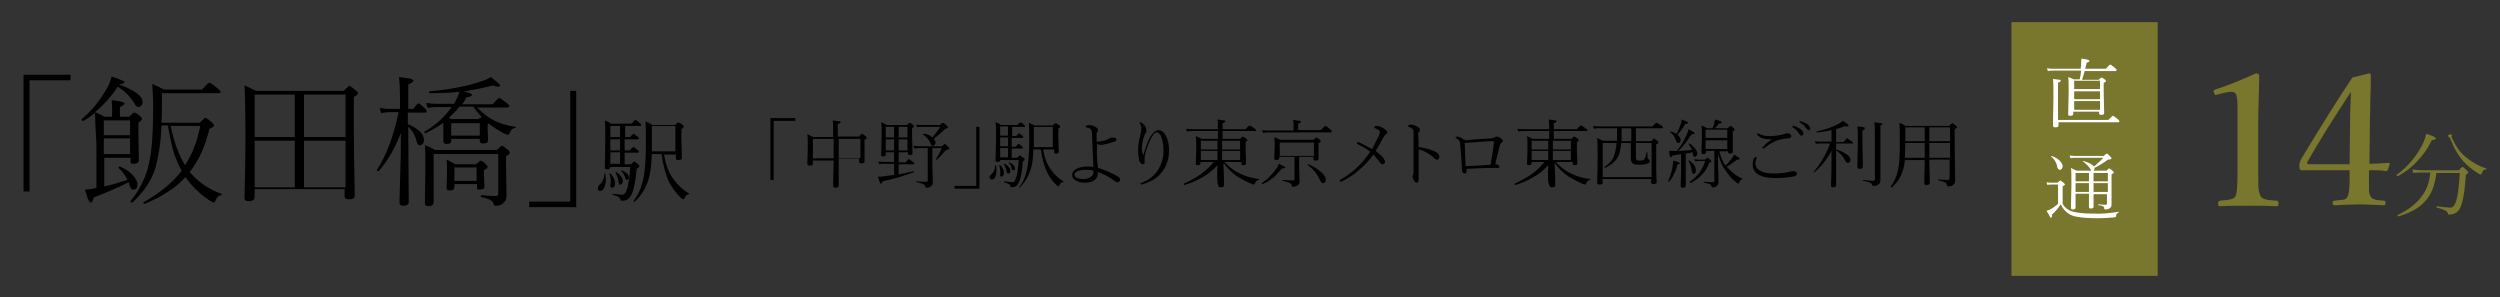 <?xml version="1.0" encoding="utf-8"?>
<!-- Generator: Adobe Illustrator 25.0.1, SVG Export Plug-In . SVG Version: 6.00 Build 0)  -->
<svg version="1.1" id="レイヤー_1" xmlns="http://www.w3.org/2000/svg" xmlns:xlink="http://www.w3.org/1999/xlink" x="0px"
	 y="0px" viewBox="0 0 541.9 64.4" style="enable-background:new 0 0 541.9 64.4;" xml:space="preserve">
<rect x="0" y="0" width="541.9" height="64.4" fill="#333333" stroke="none"/>
<style type="text/css">
	.st0{fill:#79762D;}
	.st1{fill:#FFFFFF;}
</style>
<g>
	<path d="M15.3,16.2v1.2H6.4v24.1H5.1V16.2H15.3z"/>
	<path d="M20.6,24.5c-0.8,0.6-1.6,1.2-2.5,1.7c0,0,0,0-0.1,0c-0.2,0-0.3-0.1-0.3-0.3c0,0,0-0.1,0-0.1c2-1.6,3.8-3.8,5.4-6.5
		c0.6-1,0.9-1.9,1.1-2.7c1.8,0.6,2.8,1,2.8,1.2c0,0.2-0.4,0.4-1.2,0.5c3.4,1.3,5.1,2.5,5.1,3.8c0,0.3-0.1,0.6-0.3,0.8
		c-0.2,0.2-0.3,0.3-0.5,0.3c-0.2,0-0.4-0.1-0.6-0.2c-0.1-0.1-0.3-0.4-0.5-0.8c-0.8-1.3-1.9-2.4-3.5-3.4c-0.7,1.1-1.5,2.1-2.2,2.9
		c-0.7,0.8-1.6,1.7-2.7,2.6c0.7,0.3,1.4,0.6,2,1h1.7v-1.7c0-0.6,0-1.2-0.1-1.9c1.9,0.2,2.8,0.5,2.8,0.7c0,0.2-0.3,0.5-1,0.8v2.1H28
		c0.6-0.6,0.9-0.9,1.1-0.9c0.2,0,0.6,0.2,1.2,0.7c0.3,0.3,0.5,0.5,0.5,0.7c0,0.2-0.3,0.4-0.8,0.8v2.5l0.1,5.6c0,0.5-0.4,0.8-1.1,0.8
		c-0.3,0-0.5,0-0.6-0.1c-0.1-0.1-0.1-0.3-0.1-0.5v-0.7h-5.7v6.2c1.9-0.4,3.5-0.9,5-1.4c-0.4-0.9-1-1.8-1.9-2.6c0,0,0,0,0-0.1
		c0-0.1,0.1-0.2,0.2-0.2c0,0,0,0,0.1,0c1.2,0.5,2.2,1.2,2.9,2c0.6,0.7,0.9,1.3,0.9,1.9c0,0.8-0.3,1.1-1,1.1c-0.3,0-0.6-0.4-0.8-1.3
		l-0.1-0.3c-2.4,1.2-5,2.3-7.6,3.3c-0.1,0.7-0.3,1.1-0.6,1.1c-0.2,0-0.3-0.2-0.5-0.5c-0.2-0.3-0.4-1.1-0.8-2.3
		c0.6,0,1.3-0.1,2.2-0.3l0.3-0.1v-9.6C20.7,27.9,20.6,25.7,20.6,24.5z M28.2,29.3v-3.2h-5.7v3.2H28.2z M22.5,30v3.4h5.7V30H22.5z
		 M35,27.2c-0.1,3.5-0.6,6.4-1.2,8.8c-0.8,2.9-2.5,5.5-5.1,7.9c0,0-0.1,0-0.1,0c-0.2,0-0.3-0.1-0.3-0.2c0,0,0-0.1,0-0.1
		c2.1-2.6,3.4-5.4,4-8.2c0.6-2.6,0.9-6.6,0.9-11.9c0-2.3-0.1-4-0.2-5.3c0.9,0.4,1.8,0.8,2.5,1.2h8.3c0.9-1,1.4-1.5,1.6-1.5
		c0.2,0,0.7,0.4,1.7,1.2c0.5,0.4,0.7,0.7,0.7,0.8c0,0.2-0.1,0.3-0.4,0.3H35.1v2.8c0,0.9,0,2.1-0.1,3.6h8.3c0.7-0.7,1.1-1.1,1.2-1.1
		c0.1,0,0.6,0.3,1.4,1c0.3,0.3,0.5,0.5,0.5,0.7s-0.3,0.4-1,0.7c-0.9,3.8-2.3,6.9-4.3,9.4c0.1,0.1,0.2,0.2,0.4,0.4
		c1.8,2,3.9,3.4,6.5,4.3c0.1,0,0.1,0.1,0.1,0.1c0,0.1-0.1,0.2-0.2,0.2c-0.5,0.1-0.9,0.5-1.2,1.2c-0.1,0.2-0.2,0.4-0.4,0.4
		c-0.2,0-0.6-0.2-1.1-0.6c-1.9-1.3-3.6-2.9-5-4.9c-2.2,2.4-5.2,4.3-8.9,5.8c0,0,0,0,0,0c-0.2,0-0.2-0.1-0.2-0.3c0-0.1,0-0.1,0.1-0.1
		c3.5-2,6.2-4.2,8.2-6.8c-0.6-0.9-1.1-2.2-1.7-3.8c-0.5-1.6-0.9-3.6-1.3-6H35z M40.1,35.8c1.6-2.4,2.7-5.3,3.3-8.5H37
		C37.7,30.7,38.7,33.5,40.1,35.8z"/>
	<path d="M55.2,41.3v1.4c0,0.6-0.4,0.9-1.3,0.9c-0.6,0-0.9-0.2-0.9-0.7c0.1-3.8,0.2-8.3,0.2-13.3c0-5.7-0.1-9.4-0.2-11.1
		c0.9,0.4,1.7,0.8,2.5,1.2h19c0.7-0.7,1.1-1.1,1.2-1.1c0.2,0,0.6,0.3,1.3,0.9c0.4,0.3,0.6,0.5,0.6,0.7c0,0.2-0.3,0.5-0.9,0.8v7.3
		c0,3.8,0.1,8.5,0.2,14.1c0,0.6-0.4,0.8-1.3,0.8c-0.6,0-0.9-0.2-0.9-0.7v-1.5H55.2z M55.2,29.7h8.7v-9.2h-8.7V29.7z M55.2,30.5v10.1
		h8.7V30.5H55.2z M74.9,29.7v-9.2h-9v9.2H74.9z M74.9,40.6V30.5h-9v10.1H74.9z"/>
	<path d="M88.4,24.4v2.5c2.3,1,3.5,2.1,3.5,3.5c0,0.3-0.1,0.6-0.3,0.8c-0.2,0.2-0.4,0.3-0.6,0.3c-0.3,0-0.6-0.3-0.7-0.9
		c-0.3-1.3-1-2.4-1.8-3.1v1.1l0.1,15.2c0,0.5-0.4,0.8-1.2,0.8c-0.5,0-0.8-0.2-0.8-0.7c0,0,0-1.4,0.1-4.2c0.1-3.1,0.2-6.7,0.2-10.9
		c-1.1,3-2.7,5.8-4.8,8.3c0,0-0.1,0-0.1,0c-0.2,0-0.3-0.1-0.3-0.2c0,0,0,0,0-0.1c2-3,3.6-7.2,4.7-12.5h-1.9c-0.6,0-1.2,0.1-1.9,0.2
		l-0.3-1.1c0.7,0.1,1.4,0.2,2.2,0.2h2.2v-2.3c0-2.2-0.1-3.7-0.2-4.6c1.4,0.2,2.3,0.3,2.6,0.4c0.3,0.1,0.5,0.2,0.5,0.4
		c0,0.2-0.4,0.5-1.1,0.8v5.3h1.1c0.6-0.8,0.9-1.2,1.1-1.2c0.1,0,0.6,0.3,1.3,1c0.3,0.3,0.5,0.5,0.5,0.7c0,0.2-0.1,0.3-0.4,0.3H88.4z
		 M106,26.8l-0.3,0.2v0.9l0.1,2.5c0,0.5-0.4,0.7-1.1,0.7c-0.5,0-0.7-0.2-0.7-0.6v-0.4h-6.2v0.4c0,0.5-0.3,0.7-1,0.7
		c-0.5,0-0.7-0.2-0.7-0.6l0-2.3v-1.7c-1.2,0.9-2.5,1.6-3.9,2.3c0,0,0,0,0,0c-0.2,0-0.2-0.1-0.2-0.3c0,0,0-0.1,0.1-0.1
		c2.4-1.4,4.3-3.2,5.8-5.3h-3.3c-0.6,0-1.2,0.1-1.9,0.2l-0.3-1.1c0.7,0.1,1.4,0.2,2.2,0.2h3.8c0.5-0.8,0.9-1.7,1.2-2.6
		c-2.1,0.2-4.2,0.3-6.4,0.3c-0.1,0-0.2-0.1-0.2-0.2c0-0.1,0-0.2,0.1-0.2c4.4-0.4,7.9-1.1,10.7-2c1.3-0.4,2.2-0.8,2.6-1.1
		c1.3,1,2,1.6,2,1.8c0,0.2-0.2,0.3-0.5,0.3c-0.3,0-0.6-0.1-1-0.3c-1.8,0.5-3.9,0.9-6.3,1.3c1.1,0.3,1.7,0.5,1.7,0.8
		c0,0.2-0.4,0.4-1.2,0.5c-0.2,0.4-0.5,0.9-0.9,1.5h6.6c0.8-0.9,1.3-1.4,1.4-1.4c0.1,0,0.7,0.4,1.6,1.1c0.4,0.3,0.6,0.5,0.6,0.7
		c0,0.2-0.1,0.3-0.4,0.3h-6.6c1.1,1.1,2.2,2,3.3,2.6c1.4,0.8,3.1,1.3,5,1.6c0.1,0,0.1,0,0.1,0.1c0,0.1,0,0.1-0.1,0.1
		c-0.4,0.1-0.6,0.2-0.8,0.4c-0.1,0.1-0.3,0.4-0.4,0.7c-0.1,0.3-0.2,0.4-0.4,0.4c-0.1,0-0.5-0.1-0.9-0.3
		C107.9,28.2,106.8,27.5,106,26.8z M94.3,32.5h13.4c0.6-0.6,1-0.9,1.1-0.9c0.2,0,0.6,0.3,1.2,0.8c0.4,0.3,0.5,0.5,0.5,0.7
		c0,0.2-0.3,0.5-0.8,0.8v2.5l0.1,6.1c0,0.7-0.3,1.2-0.9,1.7c-0.4,0.3-0.9,0.4-1.5,0.4c-0.2,0-0.4-0.1-0.4-0.4
		c-0.1-0.4-0.3-0.6-0.6-0.8c-0.4-0.2-1.1-0.5-2.1-0.7c-0.1,0-0.1-0.1-0.1-0.2c0-0.1,0.1-0.2,0.2-0.2c1.1,0.1,2.1,0.2,3,0.2
		c0.4,0,0.6-0.2,0.6-0.5v-8.6H94v10.4c0,0.6-0.4,0.9-1.1,0.9c-0.5,0-0.8-0.2-0.8-0.7l0.1-7.2c0-2.7,0-4.4-0.1-5.3
		C92.9,31.7,93.6,32.1,94.3,32.5z M103.3,39.9h-4.8v0.7c0,0.4-0.3,0.7-1,0.7c-0.4,0-0.7-0.2-0.7-0.5l0.1-3.3c0-1.2,0-2.2-0.1-2.9
		c0.4,0.2,1,0.5,1.9,1h4.5c0.6-0.5,0.9-0.8,1-0.8c0.1,0,0.5,0.2,1,0.7c0.3,0.3,0.5,0.5,0.5,0.7c0,0.2-0.3,0.4-0.8,0.7v0.8l0.1,2.8
		c0,0.4-0.3,0.6-1,0.6c-0.3,0-0.5,0-0.5-0.1c-0.1-0.1-0.1-0.2-0.1-0.4V39.9z M104.4,25.3c-0.7-0.7-1.3-1.4-1.8-2.2h-3
		c-0.6,0.8-1.4,1.6-2.3,2.4c0.2,0.1,0.4,0.2,0.5,0.3h5.8C104.2,25.6,104.4,25.4,104.4,25.3z M104,29.4v-2.7h-6.2v2.7H104z
		 M103.3,39.2v-2.9h-4.8v2.9H103.3z"/>
	<path d="M114.7,44.9v-1.2h8.9V19.7h1.3v25.2H114.7z"/>
	<path d="M131,37.7c0-0.1,0-0.1,0.1-0.1c0.1,0,0.1,0,0.1,0.1c0.1,0.4,0.1,0.7,0.1,1.2c0,0.8-0.1,1.4-0.4,1.9
		c-0.2,0.4-0.5,0.6-0.8,0.6c-0.2,0-0.3-0.1-0.4-0.2c-0.1-0.1-0.1-0.2-0.1-0.4c0-0.2,0.1-0.5,0.3-0.7C130.6,39.5,131,38.7,131,37.7z
		 M132.3,36v0.2c0,0.3-0.2,0.5-0.7,0.5c-0.3,0-0.5-0.1-0.5-0.4l0.1-5.9c0-2,0-3.4-0.1-4.3c0.5,0.2,0.9,0.4,1.4,0.7h4.4
		c0.5-0.5,0.7-0.8,0.8-0.8c0.1,0,0.5,0.2,1,0.7c0.2,0.2,0.3,0.3,0.3,0.4c0,0.1-0.1,0.2-0.3,0.2h-3.2v2.4h1.1
		c0.4-0.5,0.6-0.7,0.7-0.7s0.4,0.2,0.9,0.6c0.2,0.2,0.3,0.3,0.3,0.4c0,0.1-0.1,0.2-0.3,0.2h-2.8v2.4h1.1c0.4-0.5,0.7-0.7,0.8-0.7
		c0.1,0,0.4,0.2,0.9,0.6c0.2,0.1,0.3,0.3,0.3,0.4c0,0.1-0.1,0.2-0.3,0.2h-2.8v2.5h1.4c0.4-0.4,0.6-0.6,0.7-0.6
		c0.1,0,0.4,0.2,0.8,0.6c0.2,0.2,0.3,0.3,0.3,0.5c0,0.1-0.2,0.2-0.6,0.5c-0.2,2.3-0.5,4-0.9,5.1c-0.2,0.6-0.5,1-0.8,1.3
		c-0.4,0.4-0.8,0.5-1.4,0.5c-0.1,0-0.2,0-0.3,0c0,0-0.1-0.1-0.1-0.2c0-0.2-0.2-0.4-0.4-0.6c-0.2-0.1-0.7-0.3-1.3-0.5
		c0,0-0.1-0.1-0.1-0.1c0-0.1,0-0.1,0.1-0.1c1,0.1,1.7,0.2,2.1,0.2c0.3,0,0.4-0.1,0.6-0.3c0.1-0.2,0.3-0.5,0.4-0.9
		c0.3-1,0.6-2.6,0.7-4.8H132.3z M132.1,37.7C132.1,37.7,132.1,37.7,132.1,37.7c0-0.1,0-0.1,0.1-0.1c0,0,0.1,0,0.1,0
		c0.7,0.7,1,1.4,1,2.2c0,0.3-0.1,0.5-0.2,0.7c-0.1,0.1-0.3,0.2-0.4,0.2c-0.3,0-0.4-0.2-0.4-0.5l0.1-1.1
		C132.3,38.6,132.3,38.1,132.1,37.7z M132.3,29.7h2.1v-2.4h-2.1V29.7z M132.3,30.2v2.4h2.1v-2.4H132.3z M132.3,33v2.5h2.1V33H132.3z
		 M133.4,37.4C133.4,37.4,133.3,37.4,133.4,37.4c0-0.1,0-0.1,0.1-0.1c0,0,0.1,0,0.1,0c1,0.7,1.4,1.3,1.4,1.9c0,0.5-0.2,0.8-0.5,0.8
		c-0.2,0-0.3,0-0.3-0.1c-0.1-0.1-0.1-0.2-0.1-0.4C134,38.6,133.7,38,133.4,37.4z M134.6,37C134.6,37,134.6,37,134.6,37
		c0-0.1,0-0.1,0.1-0.1c0,0,0,0,0,0c0.5,0.2,0.9,0.4,1.2,0.7c0.3,0.3,0.4,0.5,0.4,0.8c0,0.4-0.1,0.6-0.4,0.6c-0.2,0-0.3-0.2-0.4-0.5
		C135.3,37.9,135,37.4,134.6,37z M143.9,33.3c0.4,2.4,1.1,4.3,2.2,5.7c1,1.3,2.1,2.3,3.2,2.9c0,0,0.1,0.1,0.1,0.1
		c0,0.1,0,0.1-0.1,0.1c-0.2,0-0.4,0.1-0.6,0.3c-0.1,0.1-0.2,0.3-0.3,0.6c-0.1,0.1-0.2,0.2-0.3,0.2c-0.1,0-0.2-0.1-0.4-0.2
		c-1.1-1-1.9-2.2-2.6-3.4c-0.8-1.7-1.4-3.8-1.7-6.2h-2.1c-0.1,2.3-0.3,4.1-0.7,5.4c-0.6,2-1.6,3.6-3,4.9c0,0,0,0-0.1,0
		c-0.1,0-0.2,0-0.2-0.1c0,0,0,0,0,0c1-1.3,1.7-2.8,2.1-4.7c0.4-1.6,0.6-4.2,0.6-7.7c0-2.4,0-4.1-0.1-4.9c0.5,0.2,1.1,0.5,1.6,0.8
		h4.8c0.4-0.4,0.7-0.6,0.7-0.6c0.1,0,0.4,0.2,0.9,0.5c0.2,0.2,0.3,0.3,0.3,0.5c0,0.1-0.2,0.3-0.5,0.5v2.1l0.1,4.1
		c0,0.4-0.3,0.5-0.8,0.5c-0.4,0-0.5-0.2-0.5-0.5v-0.7H143.9z M146.4,32.8v-5.5h-5.1v2.8c0,1.3,0,2.2,0,2.7H146.4z"/>
</g>
<g>
	<path class="st0" d="M489,15.9c0.4,0,0.7,0.2,0.7,0.5c0,0.7,0,2.2-0.1,4.6c0,1.6-0.1,2.9-0.1,4.1v12.2c0,2,0,3.3,0.1,3.9
		c0.1,0.5,0.2,0.9,0.4,1.3c0.2,0.4,0.6,0.6,1.4,0.8c0.3,0.1,1,0.1,2.1,0.2c0.2,0,0.4,0.2,0.4,0.6c0,0.4-0.1,0.6-0.4,0.6
		c-1.9-0.1-3.9-0.1-6.1-0.1c-2.2,0-4.3,0-6.2,0.1c-0.3,0-0.4-0.2-0.4-0.6c0-0.4,0.1-0.5,0.4-0.6c1.2-0.1,2-0.2,2.3-0.3
		c0.6-0.1,1-0.4,1.1-0.8c0.3-0.5,0.4-2.3,0.4-5.2V23.3c0-1.6-0.1-2.6-0.4-3c-0.1-0.2-0.5-0.4-1-0.4c-0.4,0-0.9,0.1-1.4,0.2l-1.6,0.4
		c-0.1,0-0.2,0.1-0.3,0.1c-0.2,0-0.3-0.2-0.4-0.5c0-0.2-0.1-0.3-0.1-0.3c0-0.2,0.1-0.3,0.4-0.4C483,18.5,485.9,17.3,489,15.9z"/>
	<path class="st0" d="M513.5,36.9v1.7c0,1.5,0,2.4,0,2.6c0,0.4,0.1,0.9,0.3,1.3c0.2,0.4,0.6,0.7,1.2,0.8c0.3,0.1,0.9,0.1,1.8,0.2
		c0.2,0,0.3,0.2,0.3,0.5c0,0.3-0.1,0.5-0.3,0.5c-2.2-0.1-4-0.2-5.3-0.2c-1.4,0-3.2,0.1-5.5,0.2c-0.2,0-0.4-0.2-0.4-0.5
		c0-0.3,0.1-0.5,0.4-0.5c0.9-0.1,1.6-0.2,1.9-0.2c0.5-0.1,0.8-0.3,0.9-0.6c0.4-0.7,0.5-2,0.5-4v-1.8h-6.5l-3.9,0
		c-0.4,0-0.5-0.3-0.5-1c0-0.5,0.2-1.1,0.5-1.6c4.3-7.1,7.9-12.9,11-17.5l3.7-0.9c0.2,0,0.3,0.2,0.3,0.5c0,0.7,0,2.4-0.1,5.1
		c0,1.9-0.1,3.5-0.1,4.9l-0.1,9.1c1.2,0,2.5-0.1,4.1-0.2c0.2,0,0.3,0.1,0.3,0.2c0,0,0,0.1,0,0.1l-0.4,1.2c-0.1,0.2-0.2,0.3-0.4,0.3
		C516.4,36.9,515.1,36.9,513.5,36.9z M509.3,35.5l0.1-8.4c0-2.8,0.1-5.2,0.2-7.2c-3.7,5.6-6.9,10.7-9.4,15.1
		c-0.1,0.2-0.1,0.3-0.1,0.4c0,0.2,0.2,0.2,0.5,0.2H509.3z"/>
	<path class="st0" d="M519.7,38.2C519.7,38.2,519.7,38.2,519.7,38.2c-0.2,0-0.2-0.1-0.2-0.2c0,0,0,0,0-0.1c2.6-1.9,4.5-4.3,5.8-7
		c0.3-0.7,0.5-1.4,0.6-1.9c1.4,0.4,2.1,0.8,2.1,1c0,0.2-0.3,0.3-0.9,0.4c-0.9,1.9-2,3.4-3.3,4.7C522.7,36.3,521.3,37.4,519.7,38.2z
		 M526.8,37.4h-2c-0.6,0-1.2,0-1.7,0.1l-0.2-0.8c0.6,0.1,1.2,0.2,1.8,0.2h8.3c0.4-0.5,0.7-0.7,0.8-0.7c0.1,0,0.4,0.2,0.9,0.7
		c0.2,0.2,0.3,0.4,0.3,0.5c0,0.1-0.2,0.3-0.5,0.5c-0.2,3-0.5,5.1-0.9,6.3c-0.3,0.9-0.6,1.5-1.1,1.8c-0.4,0.3-0.9,0.5-1.6,0.5
		c-0.1,0-0.2,0-0.2,0s-0.1-0.1-0.1-0.2c0-0.3-0.3-0.5-0.6-0.7c-0.4-0.2-1-0.4-1.8-0.6c0,0-0.1-0.1-0.1-0.1c0-0.1,0-0.2,0.1-0.2
		c1.4,0.2,2.4,0.3,3,0.3c0.5,0,0.9-0.5,1.2-1.4c0.4-1.3,0.6-3.3,0.8-6.1h-5.1c-0.3,2.7-1.1,4.8-2.6,6.3c-1.3,1.4-3.2,2.4-5.6,3.1
		c0,0,0,0,0,0c-0.1,0-0.2-0.1-0.2-0.2c0,0,0-0.1,0-0.1c2.4-1.1,4.1-2.5,5.2-4C526,41.2,526.6,39.5,526.8,37.4z M538.9,36.5
		c0,0,0.1,0,0.1,0.1c0,0.1,0,0.1-0.1,0.1c-0.2,0-0.4,0.1-0.6,0.2c-0.1,0.1-0.2,0.3-0.3,0.6c-0.1,0.2-0.1,0.3-0.3,0.3
		c-0.2,0-0.4-0.1-0.8-0.4c-1.1-0.7-2.1-1.5-2.9-2.4c-1.1-1.2-2.1-2.9-2.9-5c-0.1-0.1-0.2-0.3-0.3-0.3c-0.1-0.1-0.2-0.2-0.2-0.3
		c0-0.1,0.1-0.1,0.3-0.2c0.2-0.1,0.3-0.1,0.4-0.1c0.1,0,0.2,0.1,0.2,0.2l-0.1,0.3c0,0.1,0,0.2,0.1,0.3c0.7,1.6,1.6,3,2.9,4.1
		C535.9,35.2,537.3,36,538.9,36.5z"/>
</g>
<g>
	<g>
		<path d="M172.4,25.6v0.6h-4.7v12.8H167V25.6H172.4z"/>
		<path d="M181.8,34.7c0,1.7,0,3,0,4.2c0,0.1,0,0.4,0,0.9c0,0.2,0,0.3,0,0.4c0,0.3-0.2,0.5-0.7,0.5c-0.3,0-0.5-0.1-0.5-0.4
			c0,0,0-0.3,0-0.7c0-1.3,0.1-2.9,0.1-4.8h-4.5v0.7c0,0.3-0.2,0.4-0.7,0.4c-0.3,0-0.5-0.1-0.5-0.4l0.1-3.5c0-1.4,0-2.3-0.1-2.9
			c0.6,0.3,1.1,0.5,1.3,0.6h4.3c0-1.8,0-3-0.1-3.6c0.8,0.1,1.3,0.2,1.5,0.2c0.2,0,0.2,0.1,0.2,0.2c0,0.1-0.2,0.3-0.6,0.4v2.7h4.6
			c0.3-0.4,0.6-0.6,0.7-0.6c0.1,0,0.3,0.2,0.7,0.5c0.2,0.2,0.3,0.3,0.3,0.4s-0.2,0.2-0.5,0.4v1.3l0,3.4c0,0.3-0.2,0.4-0.7,0.4
			c-0.3,0-0.5-0.1-0.5-0.4v-0.6H181.8z M180.7,34.3v-4.2h-4.5v4.2H180.7z M181.8,34.3h4.7v-4.2h-4.7V34.3z"/>
		<path d="M194.8,33v2.2h1.5c0.4-0.5,0.6-0.7,0.7-0.7c0.1,0,0.4,0.2,0.9,0.6c0.2,0.2,0.3,0.3,0.3,0.4c0,0.1-0.1,0.1-0.2,0.1h-3.2
			v2.2c1-0.2,2-0.4,3.2-0.7c0,0,0,0,0,0c0.1,0,0.1,0,0.1,0.1c0,0,0,0.1,0,0.1c-2,0.8-4.3,1.5-6.8,2c-0.1,0.3-0.2,0.5-0.4,0.5
			c-0.1,0-0.2-0.1-0.2-0.3c-0.1-0.2-0.2-0.6-0.4-1.2c0.3,0,0.8,0,1.3-0.1c0.9-0.1,1.6-0.2,2.2-0.3v-2.4h-2.1c-0.4,0-0.8,0-1.1,0.1
			l-0.2-0.6c0.4,0.1,0.8,0.1,1.3,0.1h2.1V33H192v0.5c0,0.3-0.2,0.4-0.6,0.4c-0.3,0-0.4-0.1-0.4-0.3l0.1-4.1c0-1.5,0-2.5-0.1-3
			c0.4,0.2,0.8,0.3,1.2,0.6h4.4c0.3-0.3,0.5-0.5,0.6-0.5c0.1,0,0.3,0.1,0.6,0.4c0.2,0.2,0.3,0.3,0.3,0.4c0,0.1-0.1,0.2-0.4,0.4v1.6
			l0.1,3.8c0,0.3-0.2,0.4-0.6,0.4c-0.3,0-0.4-0.1-0.4-0.3V33H194.8z M192,29.8h1.8v-2.3H192V29.8z M192,32.6h1.8v-2.4H192V32.6z
			 M194.8,29.8h1.9v-2.3h-1.9V29.8z M194.8,32.6h1.9v-2.4h-1.9V32.6z M202.1,32V36l0.1,3.5c0,0.4-0.1,0.7-0.4,0.9
			c-0.3,0.2-0.6,0.3-1,0.3c-0.1,0-0.2-0.1-0.2-0.2c0-0.2-0.2-0.4-0.5-0.6c-0.3-0.1-0.7-0.3-1.4-0.4c0,0-0.1,0-0.1-0.1
			c0-0.1,0-0.1,0.1-0.1c1,0.1,1.7,0.1,2.1,0.1c0.2,0,0.3-0.1,0.3-0.3v-7h-1.7c-0.4,0-0.8,0-1.2,0.1l-0.2-0.6c0.6,0.1,1,0.1,1.3,0.1
			h4.9c0.3-0.4,0.6-0.5,0.6-0.5c0.1,0,0.3,0.2,0.7,0.6c0.2,0.2,0.3,0.3,0.3,0.4c0,0.1-0.2,0.2-0.6,0.3c-0.1,0-0.3,0.2-0.6,0.5
			c-0.4,0.6-1,1.1-1.5,1.6c0,0,0,0-0.1,0c-0.1,0-0.1,0-0.1-0.1c0,0,0,0,0,0c0.5-0.8,0.9-1.6,1.2-2.4H202.1z M202.1,29.8
			c0.6-0.7,1.2-1.5,1.7-2.3h-3.9c-0.4,0-0.8,0-1.1,0.1l-0.2-0.6c0.4,0.1,0.8,0.1,1.3,0.1h3.8c0.4-0.3,0.6-0.5,0.7-0.5
			c0.1,0,0.4,0.2,0.8,0.6c0.2,0.2,0.3,0.3,0.3,0.4c0,0.1-0.2,0.2-0.5,0.3c-0.1,0-0.2,0.1-0.3,0.2c-0.7,0.7-1.5,1.4-2.3,2
			c0.2,0.3,0.4,0.5,0.4,0.8c0,0.2-0.1,0.3-0.2,0.5c-0.1,0.1-0.2,0.2-0.4,0.2c-0.1,0-0.2,0-0.3-0.1c-0.1-0.1-0.1-0.2-0.2-0.4
			c-0.3-0.8-0.9-1.5-1.7-2c0,0,0,0,0,0c0-0.1,0-0.1,0.1-0.1c0,0,0,0,0,0C200.9,29,201.6,29.3,202.1,29.8z"/>
		<path d="M206.9,40.9v-0.6h4.7V27.5h0.7v13.4H206.9z"/>
		<path d="M215.7,35.9C215.7,35.8,215.8,35.8,215.7,35.9c0.2-0.1,0.2-0.1,0.2,0c0.1,0.3,0.1,0.6,0.1,1c0,0.6-0.1,1.2-0.3,1.5
			c-0.2,0.3-0.4,0.5-0.7,0.5c-0.1,0-0.3-0.1-0.4-0.2c-0.1-0.1-0.1-0.2-0.1-0.3c0-0.2,0.1-0.4,0.3-0.5
			C215.4,37.3,215.7,36.7,215.7,35.9z M216.8,34.5v0.2c0,0.3-0.2,0.4-0.6,0.4c-0.3,0-0.4-0.1-0.4-0.3l0.1-4.8c0-1.6,0-2.8-0.1-3.5
			c0.4,0.1,0.8,0.3,1.1,0.6h3.6c0.4-0.4,0.6-0.6,0.7-0.6c0.1,0,0.4,0.2,0.8,0.6c0.2,0.1,0.2,0.2,0.2,0.3c0,0.1-0.1,0.1-0.2,0.1h-2.6
			v2h0.9c0.3-0.4,0.5-0.6,0.6-0.6s0.3,0.2,0.7,0.5c0.1,0.1,0.2,0.2,0.2,0.3c0,0.1-0.1,0.2-0.2,0.2h-2.3v1.9h0.9
			c0.3-0.4,0.5-0.6,0.6-0.6c0.1,0,0.3,0.2,0.7,0.5c0.1,0.1,0.2,0.2,0.2,0.3c0,0.1-0.1,0.2-0.2,0.2h-2.2v2h1.2
			c0.3-0.3,0.5-0.5,0.6-0.5c0.1,0,0.3,0.2,0.7,0.5c0.2,0.1,0.3,0.3,0.3,0.4c0,0.1-0.1,0.2-0.4,0.4c-0.1,1.9-0.4,3.3-0.7,4.2
			c-0.2,0.5-0.4,0.8-0.6,1c-0.3,0.3-0.7,0.4-1.1,0.4c-0.1,0-0.2,0-0.2,0s0-0.1-0.1-0.2c0-0.2-0.1-0.4-0.3-0.5
			c-0.2-0.1-0.5-0.2-1-0.4c0,0-0.1,0-0.1-0.1c0-0.1,0-0.1,0.1-0.1c0.8,0.1,1.4,0.2,1.7,0.2c0.2,0,0.4-0.1,0.5-0.2
			c0.1-0.1,0.2-0.4,0.3-0.7c0.3-0.8,0.5-2.1,0.6-3.9H216.8z M216.6,35.9C216.6,35.9,216.6,35.8,216.6,35.9
			C216.6,35.8,216.6,35.8,216.6,35.9c0.1-0.1,0.1-0.1,0.2-0.1c0.6,0.5,0.8,1.1,0.8,1.8c0,0.2-0.1,0.4-0.2,0.5
			c-0.1,0.1-0.2,0.2-0.3,0.2c-0.2,0-0.3-0.1-0.3-0.4l0-0.9C216.8,36.6,216.7,36.2,216.6,35.9z M216.8,29.4h1.7v-2h-1.7V29.4z
			 M216.8,29.8v1.9h1.7v-1.9H216.8z M216.8,32.1v2h1.7v-2H216.8z M217.6,35.6C217.6,35.6,217.6,35.6,217.6,35.6c0-0.1,0-0.1,0.1-0.1
			c0,0,0.1,0,0.1,0c0.8,0.5,1.2,1,1.2,1.5c0,0.4-0.1,0.6-0.4,0.6c-0.1,0-0.2,0-0.3-0.1c0-0.1-0.1-0.2-0.1-0.3
			C218.1,36.6,217.9,36.1,217.6,35.6z M218.6,35.3C218.6,35.3,218.6,35.3,218.6,35.3c0-0.1,0-0.1,0.1-0.1c0,0,0,0,0,0
			c0.4,0.1,0.7,0.3,1,0.6c0.2,0.2,0.3,0.4,0.3,0.7c0,0.3-0.1,0.4-0.4,0.4c-0.1,0-0.3-0.1-0.3-0.4C219.2,36,219,35.6,218.6,35.3z
			 M226.1,32.3c0.3,1.9,0.9,3.5,1.8,4.6c0.8,1.1,1.7,1.9,2.6,2.4c0,0,0,0,0,0.1c0,0.1,0,0.1-0.1,0.1c-0.2,0-0.4,0.1-0.5,0.2
			c-0.1,0.1-0.2,0.3-0.3,0.5c0,0.1-0.1,0.2-0.2,0.2c-0.1,0-0.2-0.1-0.3-0.2c-0.9-0.8-1.6-1.8-2.1-2.8c-0.7-1.4-1.1-3-1.4-5H224
			c-0.1,1.9-0.2,3.3-0.6,4.3c-0.5,1.6-1.3,2.9-2.4,4c0,0,0,0,0,0c-0.1,0-0.1,0-0.1-0.1c0,0,0,0,0,0c0.8-1,1.4-2.3,1.7-3.8
			c0.3-1.3,0.5-3.4,0.5-6.2c0-2,0-3.3-0.1-4c0.4,0.2,0.9,0.4,1.3,0.6h3.9c0.3-0.3,0.5-0.5,0.6-0.5c0.1,0,0.3,0.1,0.7,0.4
			c0.2,0.1,0.3,0.3,0.3,0.4s-0.1,0.2-0.4,0.4v1.7l0.1,3.3c0,0.3-0.2,0.4-0.6,0.4c-0.3,0-0.4-0.1-0.4-0.4v-0.5H226.1z M228.2,31.9
			v-4.4h-4.1v2.2c0,1,0,1.7,0,2.2H228.2z"/>
		<path d="M238,36.4c1.4,0.4,2.8,1,4.2,1.8c0.4,0.2,0.6,0.5,0.6,0.7c0,0.4-0.2,0.6-0.6,0.6c-0.1,0-0.4-0.1-0.6-0.3
			c-1.1-0.8-2.2-1.4-3.6-1.9c0,1.5-0.9,2.3-2.9,2.3c-0.8,0-1.5-0.2-2-0.5c-0.5-0.3-0.7-0.7-0.7-1.2c0-0.6,0.4-1,1.1-1.4
			c0.6-0.2,1.2-0.4,2.1-0.4c0.5,0,1,0,1.4,0.1c-0.1-1.9-0.2-4.3-0.3-7.1c0-0.6-0.1-1-0.3-1.1c-0.2-0.2-0.5-0.3-0.9-0.4
			c-0.1,0-0.2,0-0.2-0.1c0-0.1,0.1-0.2,0.3-0.3c0.2-0.1,0.3-0.1,0.5-0.1c0.4,0,0.8,0.1,1.3,0.4c0.4,0.2,0.6,0.4,0.6,0.6
			c0,0.1,0,0.3-0.1,0.4c-0.1,0.2-0.2,0.3-0.2,0.6c0,0.5,0,0.9,0,1.4c0,0.1,0,0.2,0.1,0.2c0,0,0.1,0,0.3,0c0.2,0,0.6-0.1,1.1-0.2
			c0.5-0.1,0.9-0.3,1.1-0.4c0.3-0.2,0.6-0.3,0.9-0.3c0.5,0,0.8,0.1,0.8,0.4c0,0.2-0.1,0.4-0.4,0.5c-0.1,0-0.6,0.2-1.4,0.4
			c-0.7,0.2-1.2,0.3-1.6,0.3c-0.3,0-0.6-0.1-0.8-0.2C237.7,33.4,237.8,35.1,238,36.4z M237,37c-0.6-0.2-1.2-0.2-1.8-0.2
			c-0.6,0-1.1,0.1-1.6,0.3c-0.4,0.2-0.7,0.4-0.7,0.7c0,0.3,0.2,0.6,0.6,0.8c0.3,0.1,0.8,0.2,1.3,0.2c0.8,0,1.3-0.2,1.7-0.5
			C236.9,38,237.1,37.5,237,37z"/>
		<path d="M247.8,33.7c0.1-0.3,0.2-0.6,0.3-1c0.2-0.5,0.3-0.7,0.3-0.9c0.5-1.4,1-2.4,1.5-2.9c0.4-0.4,0.8-0.7,1.1-0.7
			c0.8,0,1.4,0.5,1.8,1.4c0.4,0.8,0.6,1.8,0.6,3c0,2-0.6,3.6-1.7,4.9c-0.9,1.1-2.2,1.9-3.9,2.4c-0.2,0.1-0.3,0.1-0.4,0.1
			c-0.1,0-0.2-0.1-0.2-0.2c0-0.1,0.1-0.1,0.3-0.2c1.6-0.6,2.8-1.6,3.6-2.9c0.7-1.2,1.1-2.5,1.1-4c0-1.3-0.2-2.3-0.5-3.1
			c-0.3-0.6-0.6-0.9-1-0.9c-0.3,0-0.5,0.2-0.8,0.6c-0.5,0.8-1,1.9-1.5,3.4c-0.2,0.7-0.3,1.3-0.3,1.7c0,0.1,0,0.2,0,0.4
			c0,0.2,0,0.3,0,0.4c0,0.3-0.1,0.4-0.4,0.4c-0.2,0-0.3-0.1-0.5-0.3c-0.1-0.2-0.3-0.4-0.3-0.7c-0.1-0.5-0.2-1.2-0.2-2
			c0-0.9,0.1-1.9,0.4-3c0.2-0.8,0.3-1.3,0.3-1.7c0-0.5-0.1-0.8-0.3-1.1c-0.1-0.1-0.1-0.1-0.1-0.2c0-0.1,0.1-0.1,0.2-0.1
			c0.1,0,0.3,0.1,0.5,0.3c0.2,0.2,0.4,0.3,0.5,0.5c0.2,0.3,0.3,0.7,0.3,1c0,0.2,0,0.3-0.1,0.4c-0.1,0.2-0.2,0.3-0.3,0.5
			c-0.4,1-0.6,2.1-0.6,3.3C247.7,33.1,247.7,33.4,247.8,33.7L247.8,33.7z"/>
		<path d="M263.9,35.8c-1,1.1-2.1,2-3.4,2.7c-1.1,0.6-2.3,1.2-3.8,1.6c0,0,0,0,0,0c-0.1,0-0.1-0.1-0.1-0.2c0,0,0-0.1,0-0.1
			c2.8-1.2,5-2.8,6.5-4.7h-2.9v0.3c0,0.3-0.2,0.4-0.6,0.4c-0.3,0-0.4-0.1-0.4-0.3l0.1-3.2c0-1.3,0-2.3-0.1-2.8
			c0.5,0.2,0.9,0.4,1.3,0.6h3.5v-1.7h-5.5c-0.4,0-0.8,0-1.2,0.1l-0.2-0.6c0.4,0.1,0.9,0.1,1.4,0.1h5.5v-0.2c0-0.9,0-1.5-0.1-1.9
			c0.8,0.1,1.3,0.2,1.5,0.2c0.1,0,0.2,0.1,0.2,0.2c0,0.1-0.2,0.3-0.6,0.4V28h5c0.5-0.6,0.8-0.8,0.9-0.8c0.1,0,0.4,0.2,1,0.6
			c0.3,0.2,0.4,0.4,0.4,0.5s-0.1,0.1-0.2,0.1h-7.1v1.7h3.8c0.3-0.3,0.5-0.5,0.6-0.5c0.1,0,0.3,0.1,0.7,0.4c0.2,0.2,0.3,0.3,0.3,0.4
			c0,0.1-0.1,0.2-0.4,0.4v1.4l0.1,3.2c0,0.3-0.2,0.4-0.6,0.4c-0.2,0-0.3,0-0.3-0.1c0,0-0.1-0.1-0.1-0.3v-0.3h-3.7
			c1,1.1,2.2,2,3.5,2.6c1.1,0.5,2.4,0.9,3.9,1.1c0,0,0.1,0,0.1,0.1c0,0.1,0,0.1-0.1,0.1c-0.4,0.1-0.6,0.3-0.7,0.6
			c-0.1,0.2-0.2,0.4-0.3,0.4c-0.2,0-0.5-0.1-0.9-0.3c-1.1-0.5-2-1-2.8-1.5c-1.1-0.8-2.1-1.7-2.9-2.9c0,0.3,0,1.3,0.1,3.1
			c0,1,0,1.6,0,1.8c0,0.3-0.2,0.4-0.7,0.4c-0.3,0-0.5-0.1-0.5-0.4C263.8,39.8,263.8,38.3,263.9,35.8z M263.9,30.5h-3.6v1.9h3.6V30.5
			z M263.9,34.7v-2h-3.6v2H263.9z M264.9,30.5v1.9h3.9v-1.9H264.9z M264.9,34.7h3.9v-2h-3.9V34.7z"/>
		<path d="M273.7,39.9C273.7,39.9,273.7,39.9,273.7,39.9c-0.1,0-0.2-0.1-0.2-0.2c0,0,0,0,0,0c1.2-0.8,2.3-1.9,3.2-3.2
			c0.3-0.4,0.4-0.7,0.5-1c0.9,0.4,1.4,0.7,1.4,0.8c0,0.1-0.2,0.2-0.7,0.2c-0.7,0.8-1.3,1.5-1.9,2C275.4,39,274.6,39.5,273.7,39.9z
			 M280.4,28.3v-1.1c0-0.3,0-0.7-0.1-1.2c0.8,0.1,1.3,0.2,1.5,0.2c0.2,0.1,0.2,0.1,0.2,0.2c0,0.1-0.2,0.3-0.6,0.4v1.4h4.9
			c0.6-0.6,0.9-0.9,1-0.9c0.1,0,0.4,0.2,1,0.7c0.3,0.2,0.4,0.4,0.4,0.5c0,0.1-0.1,0.2-0.2,0.2H275c-0.3,0-0.7,0-1.2,0.1l-0.2-0.6
			c0.5,0.1,1,0.1,1.4,0.1H280.4z M281.6,34.2v2.3l0.1,2.8c0,0.5-0.2,0.8-0.6,1c-0.3,0.1-0.6,0.2-0.9,0.2c-0.1,0-0.2-0.1-0.2-0.3
			c0-0.2-0.2-0.4-0.5-0.6c-0.3-0.1-0.7-0.2-1.4-0.4c0,0-0.1,0-0.1-0.1c0-0.1,0-0.1,0.1-0.1c0.9,0.1,1.6,0.1,2.2,0.1
			c0.2,0,0.3-0.1,0.3-0.3v-4.8h-3.3v0.2c0,0.3-0.2,0.5-0.6,0.5c-0.3,0-0.5-0.1-0.5-0.4l0.1-2.5c0-1,0-1.7-0.1-2.1
			c0.5,0.2,0.9,0.4,1.3,0.6h7.2c0.3-0.3,0.6-0.5,0.6-0.5c0.1,0,0.3,0.1,0.7,0.4c0.2,0.2,0.3,0.3,0.3,0.4c0,0.1-0.2,0.3-0.5,0.4v0.9
			l0,2.5c0,0.3-0.2,0.4-0.6,0.4c-0.2,0-0.3,0-0.4-0.1c-0.1-0.1-0.1-0.2-0.1-0.3v-0.4H281.6z M284.8,33.8v-2.9h-7.4v2.9H284.8z
			 M283.5,35.8C283.5,35.8,283.5,35.8,283.5,35.8c0-0.1,0-0.2,0.1-0.2c0,0,0,0,0,0c1.2,0.5,2.1,1.1,2.9,1.8c0.6,0.6,0.9,1.1,0.9,1.6
			c0,0.2-0.1,0.4-0.2,0.5c-0.1,0.1-0.2,0.2-0.4,0.2c-0.2,0-0.3-0.1-0.4-0.2c-0.1-0.1-0.2-0.3-0.4-0.7
			C285.5,37.7,284.7,36.7,283.5,35.8z"/>
		<path d="M297.4,32.3c0.6-1.1,1.1-2.1,1.5-2.9c0.1-0.3,0.2-0.6,0.2-0.8c0-0.3-0.3-0.5-1-0.8c-0.1,0-0.2-0.1-0.2-0.2
			c0-0.2,0.2-0.3,0.5-0.3c0.5,0,0.9,0.2,1.5,0.5c0.6,0.4,0.8,0.7,0.8,0.9c0,0.2-0.1,0.3-0.3,0.4c-0.1,0.1-0.3,0.3-0.5,0.6
			c-0.5,1-1.1,2-1.7,3c0.5,0.4,0.9,0.8,1.4,1.2c0.4,0.5,0.6,0.9,0.6,1.2c0,0.2-0.1,0.3-0.2,0.4c-0.1,0.1-0.2,0.1-0.3,0.1
			c-0.2,0-0.4-0.1-0.6-0.4c-0.5-0.7-1-1.3-1.4-1.7c-0.9,1.3-2,2.4-3.3,3.5c-1.1,1-2.3,1.7-3.5,2.3c-0.1,0.1-0.2,0.1-0.3,0.1
			c-0.1,0-0.2-0.1-0.2-0.2c0-0.1,0-0.1,0.1-0.2c2.6-1.5,4.8-3.5,6.5-6.1c-0.7-0.6-1.6-1.1-2.6-1.6c-0.2-0.1-0.3-0.2-0.3-0.3
			c0-0.1,0.1-0.2,0.2-0.2c0.1,0,0.2,0,0.4,0.1C295.6,31.4,296.5,31.8,297.4,32.3z"/>
		<path d="M307.5,31.9c1,0.1,1.9,0.3,2.7,0.6c1.2,0.4,1.8,0.9,1.8,1.5c0,0.2-0.1,0.4-0.2,0.5c-0.1,0.1-0.2,0.1-0.3,0.1
			c-0.2,0-0.4-0.1-0.7-0.4c-0.3-0.4-0.9-0.7-1.5-1.1c-0.6-0.3-1.1-0.6-1.8-0.7c0,1.3,0,2.2,0,2.7l0,3.8c0,0.5-0.2,0.7-0.5,0.7
			c-0.1,0-0.3-0.1-0.4-0.3c-0.2-0.3-0.4-0.7-0.4-1c0-0.2,0-0.3,0.1-0.5c0.1-0.2,0.1-0.5,0.1-0.9c0-1,0-2,0-3.1c0-1.1,0-2.6,0-4.7
			c0-0.6,0-0.9-0.1-1c-0.1-0.2-0.4-0.4-0.9-0.6c-0.1,0-0.2-0.1-0.2-0.2c0-0.1,0.1-0.1,0.2-0.2c0.1,0,0.2-0.1,0.3-0.1
			c0.4,0,0.9,0.1,1.4,0.4c0.5,0.2,0.7,0.5,0.7,0.8c0,0.2-0.1,0.3-0.3,0.5c-0.1,0-0.1,0.2-0.1,0.6C307.5,30,307.5,30.9,307.5,31.9z"
			/>
		<path d="M317.6,30.4c2.1-0.2,3.9-0.3,5.6-0.4c0.3,0,0.5-0.1,0.7-0.2c0.2-0.2,0.4-0.2,0.5-0.2c0.2,0,0.5,0.1,0.8,0.3
			c0.4,0.3,0.6,0.5,0.6,0.6c0,0.1-0.1,0.2-0.3,0.4c-0.2,0.1-0.3,0.3-0.4,0.6c-0.2,0.7-0.5,2.1-1,4.1c0.3,0,0.5,0.1,0.7,0.2
			c0.1,0.1,0.2,0.2,0.2,0.3c0,0.2-0.1,0.3-0.2,0.3c-0.1,0-0.3,0-0.7,0c-2.4,0-4.4,0.1-6.2,0.2c0,0.2,0,0.3,0,0.4
			c0,0.4-0.1,0.6-0.4,0.6c-0.4,0-0.5-0.2-0.6-0.7c-0.1-2.6-0.3-4.5-0.4-5.7c0-0.3-0.1-0.6-0.2-0.7c-0.1-0.2-0.3-0.3-0.6-0.5
			c-0.1-0.1-0.2-0.1-0.2-0.2c0-0.1,0.1-0.2,0.4-0.2c0.2,0,0.4,0.1,0.7,0.2C317,30.1,317.3,30.2,317.6,30.4z M323.1,35.7
			c0.3-1.9,0.6-3.5,0.7-4.7c0-0.2,0-0.3,0-0.3c0-0.1,0-0.1-0.1-0.1h-0.3c-1.4,0-3.3,0.2-5.9,0.4c0,1.3,0.1,3,0.2,5
			C319,36,320.8,35.9,323.1,35.7z"/>
		<path d="M335.6,35.8c-1,1.1-2.1,2-3.4,2.7c-1.1,0.6-2.3,1.2-3.8,1.6c0,0,0,0,0,0c-0.1,0-0.1-0.1-0.1-0.2c0,0,0-0.1,0-0.1
			c2.8-1.2,5-2.8,6.5-4.7H332v0.3c0,0.3-0.2,0.4-0.6,0.4c-0.3,0-0.4-0.1-0.4-0.3l0.1-3.2c0-1.3,0-2.3-0.1-2.8
			c0.5,0.2,0.9,0.4,1.3,0.6h3.5v-1.7h-5.5c-0.4,0-0.8,0-1.2,0.1l-0.2-0.6c0.4,0.1,0.9,0.1,1.4,0.1h5.5v-0.2c0-0.9,0-1.5-0.1-1.9
			c0.8,0.1,1.3,0.2,1.5,0.2c0.1,0,0.2,0.1,0.2,0.2c0,0.1-0.2,0.3-0.6,0.4V28h5c0.5-0.6,0.8-0.8,0.9-0.8c0.1,0,0.4,0.2,1,0.6
			c0.3,0.2,0.4,0.4,0.4,0.5s-0.1,0.1-0.2,0.1h-7.1v1.7h3.8c0.3-0.3,0.5-0.5,0.6-0.5c0.1,0,0.3,0.1,0.7,0.4c0.2,0.2,0.3,0.3,0.3,0.4
			c0,0.1-0.1,0.2-0.4,0.4v1.4l0.1,3.2c0,0.3-0.2,0.4-0.6,0.4c-0.2,0-0.3,0-0.3-0.1c0,0-0.1-0.1-0.1-0.3v-0.3h-3.7
			c1,1.1,2.2,2,3.5,2.6c1.1,0.5,2.4,0.9,3.9,1.1c0,0,0.1,0,0.1,0.1c0,0.1,0,0.1-0.1,0.1c-0.4,0.1-0.6,0.3-0.7,0.6
			c-0.1,0.2-0.2,0.4-0.3,0.4c-0.2,0-0.5-0.1-0.9-0.3c-1.1-0.5-2-1-2.8-1.5c-1.1-0.8-2.1-1.7-2.9-2.9c0,0.3,0,1.3,0.1,3.1
			c0,1,0,1.6,0,1.8c0,0.3-0.2,0.4-0.7,0.4c-0.3,0-0.5-0.1-0.5-0.4C335.5,39.8,335.5,38.3,335.6,35.8z M335.6,30.5H332v1.9h3.6V30.5z
			 M335.6,34.7v-2H332v2H335.6z M336.6,30.5v1.9h3.9v-1.9H336.6z M336.6,34.7h3.9v-2h-3.9V34.7z"/>
		<path d="M350.5,30.6c0-0.1,0-0.3,0-0.5v-2.3h-3.8c-0.3,0-0.7,0-1.2,0.1l-0.2-0.6c0.4,0.1,0.9,0.1,1.3,0.1h11.6
			c0.5-0.6,0.8-0.8,0.9-0.8c0.1,0,0.4,0.2,1,0.6c0.3,0.2,0.4,0.4,0.4,0.5c0,0.1-0.1,0.1-0.2,0.1h-5.7v2.8h3.3
			c0.4-0.4,0.6-0.6,0.6-0.6c0.1,0,0.3,0.2,0.7,0.5c0.2,0.1,0.3,0.3,0.3,0.4c0,0.1-0.2,0.3-0.5,0.4v2.6c0,2,0,3.9,0.1,5.6
			c0,0.3-0.2,0.4-0.7,0.4c-0.3,0-0.5-0.1-0.5-0.3v-0.8h-10.5v0.8c0,0.3-0.2,0.4-0.7,0.4c-0.3,0-0.5-0.1-0.5-0.4
			c0.1-2.2,0.1-4,0.1-5.5c0-2.1,0-3.5-0.1-4.2c0.4,0.2,0.8,0.4,1.3,0.6H350.5z M358,38.4V31h-3.4v3.2c0,0.3,0.1,0.4,0.2,0.5
			c0.1,0.1,0.3,0.1,0.6,0.1c0.4,0,0.6,0,0.8-0.1c0.1,0,0.2-0.1,0.3-0.3c0.2-0.3,0.3-0.7,0.4-1.3c0,0,0-0.1,0.1-0.1
			c0.1,0,0.1,0,0.1,0.1c0,0.4,0,0.7,0,0.9c0,0.3,0.1,0.4,0.2,0.5c0.2,0.1,0.3,0.2,0.3,0.4c0,0.3-0.2,0.5-0.6,0.6
			c-0.4,0.1-0.9,0.2-1.6,0.2c-0.8,0-1.3-0.1-1.5-0.3c-0.2-0.2-0.4-0.5-0.4-1l0-2.1V31h-2.1c-0.1,1.5-0.4,2.7-1,3.5
			c-0.5,0.7-1.4,1.4-2.5,1.9c0,0,0,0,0,0c-0.1,0-0.1,0-0.1-0.1c0,0,0,0,0-0.1c1-0.7,1.7-1.5,2-2.3c0.3-0.7,0.5-1.7,0.6-2.9h-3v7.4
			H358z M351.5,30.6h2.1v-2.8h-2.1c0,0.7,0,1.2,0,1.5c0,0.3,0,0.6,0,0.9C351.5,30.4,351.5,30.5,351.5,30.6z"/>
		<path d="M361.8,39.4C361.8,39.4,361.8,39.4,361.8,39.4c-0.2,0-0.2,0-0.2-0.1c0,0,0,0,0,0c0.4-1,0.7-1.9,0.9-2.9
			c0.1-0.8,0.2-1.3,0.2-1.6c0.7,0.2,1.1,0.3,1.2,0.4c0.1,0.1,0.2,0.1,0.2,0.2c0,0.1-0.2,0.2-0.5,0.3c-0.2,0.9-0.5,1.6-0.8,2.1
			C362.6,38.4,362.2,38.9,361.8,39.4z M366.9,33c-0.6,0.1-1.1,0.2-1.5,0.3v3.5l0,3.4c0,0.3-0.2,0.5-0.6,0.5c-0.3,0-0.5-0.1-0.5-0.4
			l0.1-3.2v-3.7c-0.4,0.1-1.1,0.2-1.9,0.3c-0.1,0.3-0.2,0.4-0.3,0.4c-0.1,0-0.2-0.1-0.2-0.3c-0.1-0.2-0.1-0.5-0.2-1.1
			c0.3,0,0.6,0,0.9,0c0.3,0,0.6,0,0.8,0c0.8-1,1.5-2.1,2-3.3c0.3-0.5,0.4-1,0.5-1.4c0.6,0.3,1,0.5,1.1,0.6c0.2,0.1,0.2,0.2,0.2,0.3
			c0,0.2-0.2,0.2-0.6,0.2c-1.1,1.6-2,2.8-2.9,3.6c1.2,0,2.1-0.1,2.9-0.2c-0.1-0.5-0.4-0.9-0.7-1.3c0,0,0,0,0,0c0-0.1,0-0.1,0.1-0.1
			c0,0,0,0,0.1,0c0.5,0.3,0.9,0.7,1.3,1.2c0.3,0.4,0.4,0.7,0.4,1c0,0.2-0.1,0.4-0.2,0.5c-0.1,0.1-0.2,0.2-0.3,0.2
			c-0.2,0-0.4-0.2-0.5-0.7C367,33.3,367,33.2,366.9,33z M363.4,29c0.4-0.7,0.6-1.3,0.8-1.8c0.2-0.5,0.3-0.9,0.3-1.3
			c0.6,0.2,1,0.4,1.2,0.5c0.2,0.1,0.2,0.2,0.2,0.2c0,0.2-0.2,0.2-0.6,0.3c-0.5,0.9-1.1,1.6-1.7,2.3c0.5,0.4,0.7,0.8,0.7,1.2
			c0,0.2-0.1,0.3-0.2,0.5c-0.1,0.1-0.2,0.1-0.3,0.1c-0.1,0-0.2,0-0.3-0.1c-0.1-0.1-0.1-0.2-0.2-0.4c-0.2-0.7-0.7-1.4-1.3-1.9
			c0,0,0,0,0,0c0-0.1,0-0.1,0.1-0.1c0,0,0,0,0,0C362.6,28.6,363,28.8,363.4,29z M366,34.9C366,34.9,366,34.9,366,34.9
			c0-0.1,0-0.1,0.1-0.1c0,0,0,0,0.1,0c0.4,0.3,0.8,0.7,1.1,1.1c0.2,0.4,0.3,0.7,0.3,1.1c0,0.5-0.2,0.7-0.5,0.7
			c-0.2,0-0.4-0.2-0.4-0.7C366.6,36.2,366.4,35.5,366,34.9z M367.3,34.5c0.4,0.1,0.8,0.1,1.2,0.1h1.1c0.3-0.3,0.5-0.4,0.5-0.4
			c0.1,0,0.3,0.1,0.6,0.4c0.2,0.2,0.3,0.3,0.3,0.4c0,0.1-0.2,0.2-0.5,0.3c-0.4,1.1-1,2-1.7,2.7c-0.6,0.6-1.4,1.2-2.4,1.7
			c0,0,0,0,0,0c-0.1,0-0.1-0.1-0.1-0.2c0,0,0,0,0-0.1c1.7-1.2,2.8-2.7,3.3-4.5h-1.1c-0.3,0-0.6,0-1,0.1L367.3,34.5z M372.4,33.3
			l0,1.7c0,0.8,0,1.8,0.1,3.1c0,0.7,0,1.2,0,1.4c0,0.4-0.2,0.7-0.5,0.9c-0.2,0.2-0.5,0.2-0.8,0.2c-0.1,0-0.2-0.1-0.2-0.2
			c0-0.2-0.2-0.4-0.4-0.5c-0.2-0.1-0.6-0.2-1.2-0.3c0,0-0.1,0-0.1-0.1c0-0.1,0-0.1,0.1-0.1c1,0.1,1.6,0.1,1.9,0.1
			c0.2,0,0.3-0.1,0.3-0.3v-6.5h-1.8v0.3c0,0.3-0.2,0.4-0.6,0.4c-0.3,0-0.4-0.1-0.4-0.3l0.1-3.2c0-1.3,0-2.2-0.1-2.7
			c0.4,0.2,0.8,0.3,1.2,0.6h1.2c0.2-0.4,0.3-0.8,0.4-1.2c0.1-0.3,0.1-0.5,0.1-0.7c0.7,0.2,1.1,0.3,1.3,0.4c0.2,0.1,0.2,0.1,0.2,0.2
			c0,0.2-0.2,0.3-0.6,0.3c-0.2,0.3-0.5,0.6-0.9,1h2.8c0.3-0.3,0.5-0.5,0.6-0.5c0.1,0,0.3,0.1,0.6,0.4c0.2,0.2,0.3,0.3,0.3,0.4
			c0,0.1-0.1,0.2-0.4,0.4v1.3l0,3.1c0,0.3-0.2,0.4-0.6,0.4c-0.3,0-0.4-0.1-0.4-0.3v-0.2h-1.9c0.3,1.3,0.7,2.3,1.3,3.1
			c0.4-0.4,0.8-0.8,1.2-1.3c0.3-0.5,0.6-0.8,0.7-1.1c0.8,0.5,1.2,0.8,1.2,0.9c0,0.1-0.1,0.2-0.4,0.2c-0.1,0-0.2,0-0.2,0
			c-0.8,0.7-1.6,1.2-2.2,1.5c0.1,0.2,0.3,0.4,0.5,0.6c1,1,2,1.7,2.9,2c0,0,0,0,0,0.1c0,0.1,0,0.1-0.1,0.1c-0.3,0.1-0.5,0.3-0.6,0.7
			c-0.1,0.1-0.1,0.2-0.2,0.2c-0.1,0-0.3-0.1-0.5-0.3c-0.7-0.5-1.4-1.3-2.1-2.3C373.3,36.1,372.8,34.8,372.4,33.3z M374.4,29.9v-1.8
			h-4.7v1.8H374.4z M374.4,32.3v-1.9h-4.7v1.9H374.4z"/>
		<path d="M380.6,34c0.2,0,0.2,0.1,0.2,0.2c0,0,0,0.1-0.1,0.2c-0.1,0.4-0.2,0.7-0.2,1c0,0.8,0.5,1.4,1.4,1.8
			c0.7,0.3,1.5,0.4,2.5,0.4c1.4,0,2.4-0.1,3.2-0.3c0.4-0.1,0.8-0.2,0.9-0.2c0.3,0,0.5,0,0.7,0.1c0.2,0.1,0.3,0.2,0.3,0.4
			c0,0.2-0.1,0.4-0.3,0.5c-0.1,0.1-0.3,0.1-0.7,0.2c-1.3,0.2-2.5,0.3-3.6,0.3c-3.3,0-5-1-5-3c0-0.4,0.1-0.9,0.3-1.3
			C380.5,34.1,380.5,34,380.6,34z M384.1,30.2c-0.1,0-0.2,0-0.4,0c-1.3,0-2.2-0.3-2.8-1c0,0,0-0.1,0-0.2c0-0.1,0-0.1,0.1-0.1
			c0.1,0,0.2,0,0.3,0.1c0.5,0.3,1.2,0.5,2.2,0.5c0.4,0,0.9,0,1.6-0.1c0.7-0.1,1.3-0.2,1.8-0.4c0.2-0.1,0.4-0.1,0.5-0.1
			c0.2,0,0.4,0,0.5,0.1c0.2,0.1,0.4,0.3,0.4,0.5c0,0.3-0.2,0.4-0.7,0.5c-0.5,0-1.1,0.1-1.9,0.3c-0.5,0.1-0.9,0.3-1.3,0.5
			c-0.6,0.3-1.2,0.7-2,1.3c-0.1,0.1-0.2,0.1-0.3,0.1c-0.1,0-0.1,0-0.1-0.1c0-0.1,0-0.2,0.1-0.2C382.7,31.2,383.3,30.7,384.1,30.2
			L384.1,30.2z M388.7,27.3c0.1,0,0.1,0,0.2,0c0.5,0.2,0.9,0.4,1.3,0.6c0.5,0.4,0.7,0.7,0.7,1c0,0.3-0.1,0.5-0.4,0.5
			c-0.2,0-0.4-0.2-0.6-0.5c-0.3-0.5-0.7-0.9-1.3-1.3c-0.1,0-0.1-0.1-0.1-0.2C388.5,27.4,388.6,27.3,388.7,27.3z M390.1,26.3
			c0.1,0,0.1,0,0.3,0c0.4,0.1,0.8,0.3,1.2,0.5c0.5,0.3,0.8,0.7,0.8,1c0,0.1,0,0.2-0.1,0.3c-0.1,0.1-0.2,0.1-0.2,0.1
			c-0.2,0-0.4-0.1-0.6-0.4c-0.3-0.5-0.8-0.9-1.4-1.3c0,0-0.1-0.1-0.1-0.2C390,26.4,390,26.3,390.1,26.3z"/>
		<path d="M398,31.1v1.3c1.1,0.3,1.9,0.8,2.5,1.2c0.4,0.4,0.6,0.7,0.6,1.1c0,0.4-0.2,0.6-0.6,0.6c-0.2,0-0.4-0.2-0.6-0.6
			c-0.4-0.8-1-1.5-1.9-2.1V35l0,5.1c0,0.3-0.2,0.5-0.7,0.5c-0.3,0-0.4-0.1-0.4-0.4c0-0.1,0-0.4,0-0.9c0.1-1.8,0.1-4,0.1-6.6
			c-1.1,2-2.3,3.5-3.8,4.7c0,0,0,0,0,0c-0.1,0-0.1,0-0.1-0.1c0,0,0,0,0,0c1.5-1.8,2.7-3.8,3.6-6.2h-2c-0.4,0-0.8,0-1.1,0.1l-0.2-0.6
			c0.5,0.1,0.9,0.1,1.3,0.1h2.3v-2.5c-0.9,0.2-1.9,0.4-3.2,0.5c-0.1,0-0.1,0-0.1-0.1c0-0.1,0-0.1,0.1-0.1c1.8-0.4,3.3-0.9,4.6-1.6
			c0.5-0.3,0.9-0.5,1.1-0.7c0.8,0.5,1.2,0.9,1.2,1s-0.1,0.2-0.4,0.2c-0.1,0-0.3,0-0.4-0.1c-0.6,0.3-1.3,0.5-1.9,0.7v2.8h1.6
			c0.4-0.5,0.7-0.8,0.8-0.8c0.1,0,0.4,0.2,0.9,0.6c0.2,0.2,0.4,0.3,0.4,0.4c0,0.1-0.1,0.1-0.2,0.1H398z M403.7,28.3v2.5l0.1,5.3
			c0,0.3-0.2,0.5-0.7,0.5c-0.3,0-0.5-0.1-0.5-0.4l0.1-5c0-2,0-3.3-0.1-3.8c0.8,0.1,1.2,0.1,1.4,0.2c0.2,0,0.2,0.1,0.2,0.2
			C404.3,28,404.1,28.1,403.7,28.3z M407.6,27.2v5.3c0,2.1,0,3.8,0,5c0,1,0,1.5,0,1.6c0,0.5-0.2,0.8-0.6,1c-0.2,0.2-0.5,0.2-0.9,0.2
			c-0.1,0-0.2,0-0.2,0c0,0,0-0.1-0.1-0.2c0-0.4-0.7-0.7-1.9-0.9c0,0-0.1,0-0.1-0.1c0-0.1,0-0.1,0.1-0.1c1,0.1,1.7,0.2,2.2,0.2
			c0.2,0,0.3-0.1,0.3-0.3v-8.7c0-2.1,0-3.3-0.1-3.7c0.8,0.1,1.3,0.2,1.5,0.2c0.2,0.1,0.2,0.1,0.2,0.2
			C408.2,26.9,408,27.1,407.6,27.2z"/>
		<path d="M422.7,34.6h-4.5l0.1,5c0,0.3-0.2,0.5-0.7,0.5c-0.3,0-0.5-0.1-0.5-0.4l0.1-3.9v-1.1h-4.3c-0.1,0.9-0.2,1.7-0.5,2.4
			c-0.4,1.4-1.2,2.5-2.3,3.5c0,0,0,0-0.1,0c-0.1,0-0.2,0-0.2-0.1c0,0,0,0,0,0c0.7-1,1.3-2.2,1.6-3.6c0.3-1.2,0.4-3.1,0.4-5.7
			c0-2.4,0-3.9-0.1-4.6c0.5,0.2,0.9,0.4,1.4,0.7h9.4c0.4-0.4,0.6-0.6,0.7-0.6c0.1,0,0.3,0.2,0.7,0.5c0.2,0.1,0.3,0.3,0.3,0.4
			s-0.2,0.2-0.5,0.4v3.9l0.1,7.2c0,0.5-0.2,0.9-0.6,1.1c-0.3,0.2-0.6,0.2-0.9,0.2c-0.1,0-0.2,0-0.2-0.1c0,0,0-0.1-0.1-0.2
			c0-0.2-0.2-0.4-0.4-0.6c-0.2-0.1-0.7-0.2-1.4-0.4c0,0-0.1,0-0.1-0.1c0-0.1,0-0.1,0.1-0.1c0.7,0.1,1.4,0.1,2.1,0.1
			c0.2,0,0.3-0.1,0.3-0.3V34.6z M412.9,34.2h4.3V31H413C413,32,412.9,33.1,412.9,34.2z M413,30.6h4.2v-3H413V30.6z M422.7,30.6v-3
			h-4.5v3H422.7z M422.7,31h-4.5v3.2h4.5V31z"/>
	</g>
</g>
<rect x="436" y="4.8" class="st0" width="31.7" height="55"/>
<g>
	<g>
		<path class="st1" d="M450.8,17.2c0.1-0.3,0.2-1,0.3-1.9h-5.9c-0.5,0-0.9,0-1.3,0.1l-0.2-0.6c0.5,0.1,1,0.1,1.4,0.1h5.9
			c0.1-0.5,0.1-0.9,0.1-1.2c0-0.3,0-0.6,0.1-1c0.8,0.1,1.3,0.2,1.5,0.3c0.2,0.1,0.2,0.1,0.2,0.2c0,0.1-0.2,0.3-0.6,0.4
			c-0.1,0.4-0.2,0.9-0.3,1.3h4.5c0.5-0.6,0.8-0.9,0.9-0.9c0.1,0,0.4,0.2,1,0.7c0.3,0.2,0.4,0.4,0.4,0.5c0,0.1-0.1,0.2-0.2,0.2h-6.7
			c-0.1,0.3-0.3,0.9-0.6,1.9h3.6c0.3-0.3,0.5-0.5,0.6-0.5c0.1,0,0.3,0.1,0.7,0.4c0.2,0.1,0.3,0.3,0.3,0.4c0,0.1-0.2,0.2-0.5,0.4V20
			l0.1,4.5c0,0.3-0.2,0.4-0.6,0.4c-0.3,0-0.5-0.1-0.5-0.3v-0.4h-5.6v0.5c0,0.3-0.2,0.4-0.7,0.4c-0.3,0-0.4-0.1-0.4-0.3l0.1-4.8
			c0-1.7,0-2.8-0.1-3.3c0.4,0.1,0.8,0.3,1.2,0.5H450.8z M446.2,26H457c0.6-0.6,0.9-0.9,1-0.9c0.1,0,0.4,0.2,1,0.7
			c0.3,0.2,0.4,0.4,0.4,0.5c0,0.1-0.1,0.2-0.2,0.2h-13v0.7c0,0.3-0.2,0.4-0.7,0.4c-0.3,0-0.5-0.1-0.5-0.4l0.1-6c0-2.2,0-3.6-0.1-4.1
			c0.8,0.1,1.3,0.2,1.5,0.2c0.2,0,0.2,0.1,0.2,0.2c0,0.1-0.2,0.3-0.6,0.4V26z M455.2,19.3v-1.8h-5.6v1.8H455.2z M455.2,21.5v-1.7
			h-5.6v1.7H455.2z M455.2,23.8v-1.9h-5.6v1.9H455.2z"/>
		<path class="st1" d="M459.2,45.9C459.3,45.9,459.3,45.9,459.2,45.9c0.1,0.1,0.1,0.2,0,0.2c-0.2,0.1-0.4,0.2-0.4,0.3
			c-0.1,0.1-0.1,0.2-0.1,0.4c0,0.2-0.1,0.2-0.3,0.3c-1,0.1-2.2,0.2-3.7,0.2c-2,0-3.4-0.1-4.4-0.3c-0.7-0.1-1.3-0.3-1.8-0.6
			c-0.8-0.5-1.4-1.2-1.8-2.1c-0.5,0.7-1.1,1.5-1.9,2.2c0,0.1,0,0.1,0,0.1c0,0.4-0.1,0.6-0.2,0.6c-0.1,0-0.2-0.1-0.3-0.3
			c-0.1-0.2-0.3-0.6-0.7-1.2c0.3-0.1,0.6-0.2,0.8-0.3c0.6-0.3,1.1-0.7,1.7-1.2v-4.2h-1.1c-0.5,0-1,0-1.2,0.1l-0.2-0.6
			c0.4,0.1,0.8,0.1,1.4,0.1h1c0.4-0.4,0.6-0.5,0.6-0.5s0.3,0.2,0.7,0.5c0.2,0.2,0.3,0.3,0.3,0.4c0,0.1-0.2,0.2-0.5,0.4v3.8
			c0.4,0.7,1,1.2,1.7,1.5c1,0.4,2.6,0.6,5,0.6C455.6,46.4,457.4,46.2,459.2,45.9z M444.6,33.9C444.6,33.9,444.6,33.8,444.6,33.9
			c0-0.1,0-0.1,0.1-0.1c0,0,0,0,0,0c0.9,0.3,1.5,0.7,1.9,1.2c0.3,0.3,0.5,0.7,0.5,1c0,0.3-0.1,0.4-0.2,0.6c-0.1,0.1-0.2,0.2-0.4,0.2
			c-0.2,0-0.3-0.1-0.4-0.2c-0.1-0.1-0.1-0.2-0.2-0.5C445.8,35.3,445.3,34.5,444.6,33.9z M453.8,42c0,0.6,0,1.2,0,1.9
			c0,0.5,0,0.8,0,0.9c0,0.3-0.2,0.4-0.6,0.4c-0.3,0-0.4-0.1-0.4-0.3l0-2.9h-2.9v3c0,0.3-0.2,0.4-0.6,0.4c-0.3,0-0.4-0.1-0.4-0.4
			l0.1-5c0-1.9,0-3.1-0.1-3.6c0.4,0.2,0.8,0.4,1.2,0.6h3.2c0,0-0.1-0.1-0.1-0.2c-0.3-0.6-0.9-1.2-1.7-1.8c0,0,0,0,0,0
			c0-0.1,0-0.1,0.1-0.1c0,0,0,0,0,0c1.1,0.3,1.9,0.7,2.3,1.2c0.8-0.7,1.5-1.3,2-1.9h-5.8c-0.5,0-0.9,0-1.3,0.1l-0.2-0.6
			c0.5,0.1,1,0.1,1.5,0.1h5.9c0.3-0.3,0.6-0.5,0.7-0.5c0.1,0,0.3,0.2,0.7,0.6c0.2,0.2,0.3,0.3,0.3,0.4c0,0.2-0.3,0.3-0.8,0.3
			c-0.9,0.7-1.9,1.3-2.9,1.8c0,0.1,0,0.1,0,0.2c0,0.2-0.1,0.3-0.2,0.4h2.8c0.3-0.3,0.5-0.5,0.6-0.5c0.1,0,0.3,0.2,0.7,0.5
			c0.2,0.2,0.3,0.3,0.3,0.4c0,0.1-0.2,0.2-0.5,0.4v2.1l0,4.5c0,0.4-0.2,0.7-0.7,0.9c-0.2,0.1-0.4,0.1-0.7,0.1
			c-0.1,0-0.2-0.1-0.2-0.3c0-0.2-0.1-0.3-0.3-0.4c-0.2-0.1-0.5-0.2-0.9-0.2c0,0-0.1,0-0.1-0.1c0-0.1,0-0.1,0.1-0.1
			c0.6,0,1.1,0.1,1.5,0.1c0.2,0,0.3-0.1,0.3-0.3v-2H453.8z M452.8,37.5h-2.9v1.8h2.9V37.5z M452.8,41.6v-1.9h-2.9v1.9H452.8z
			 M453.8,37.5v1.8h3.1v-1.8H453.8z M453.8,41.6h3.1v-1.9h-3.1V41.6z"/>
	</g>
</g>
</svg>
